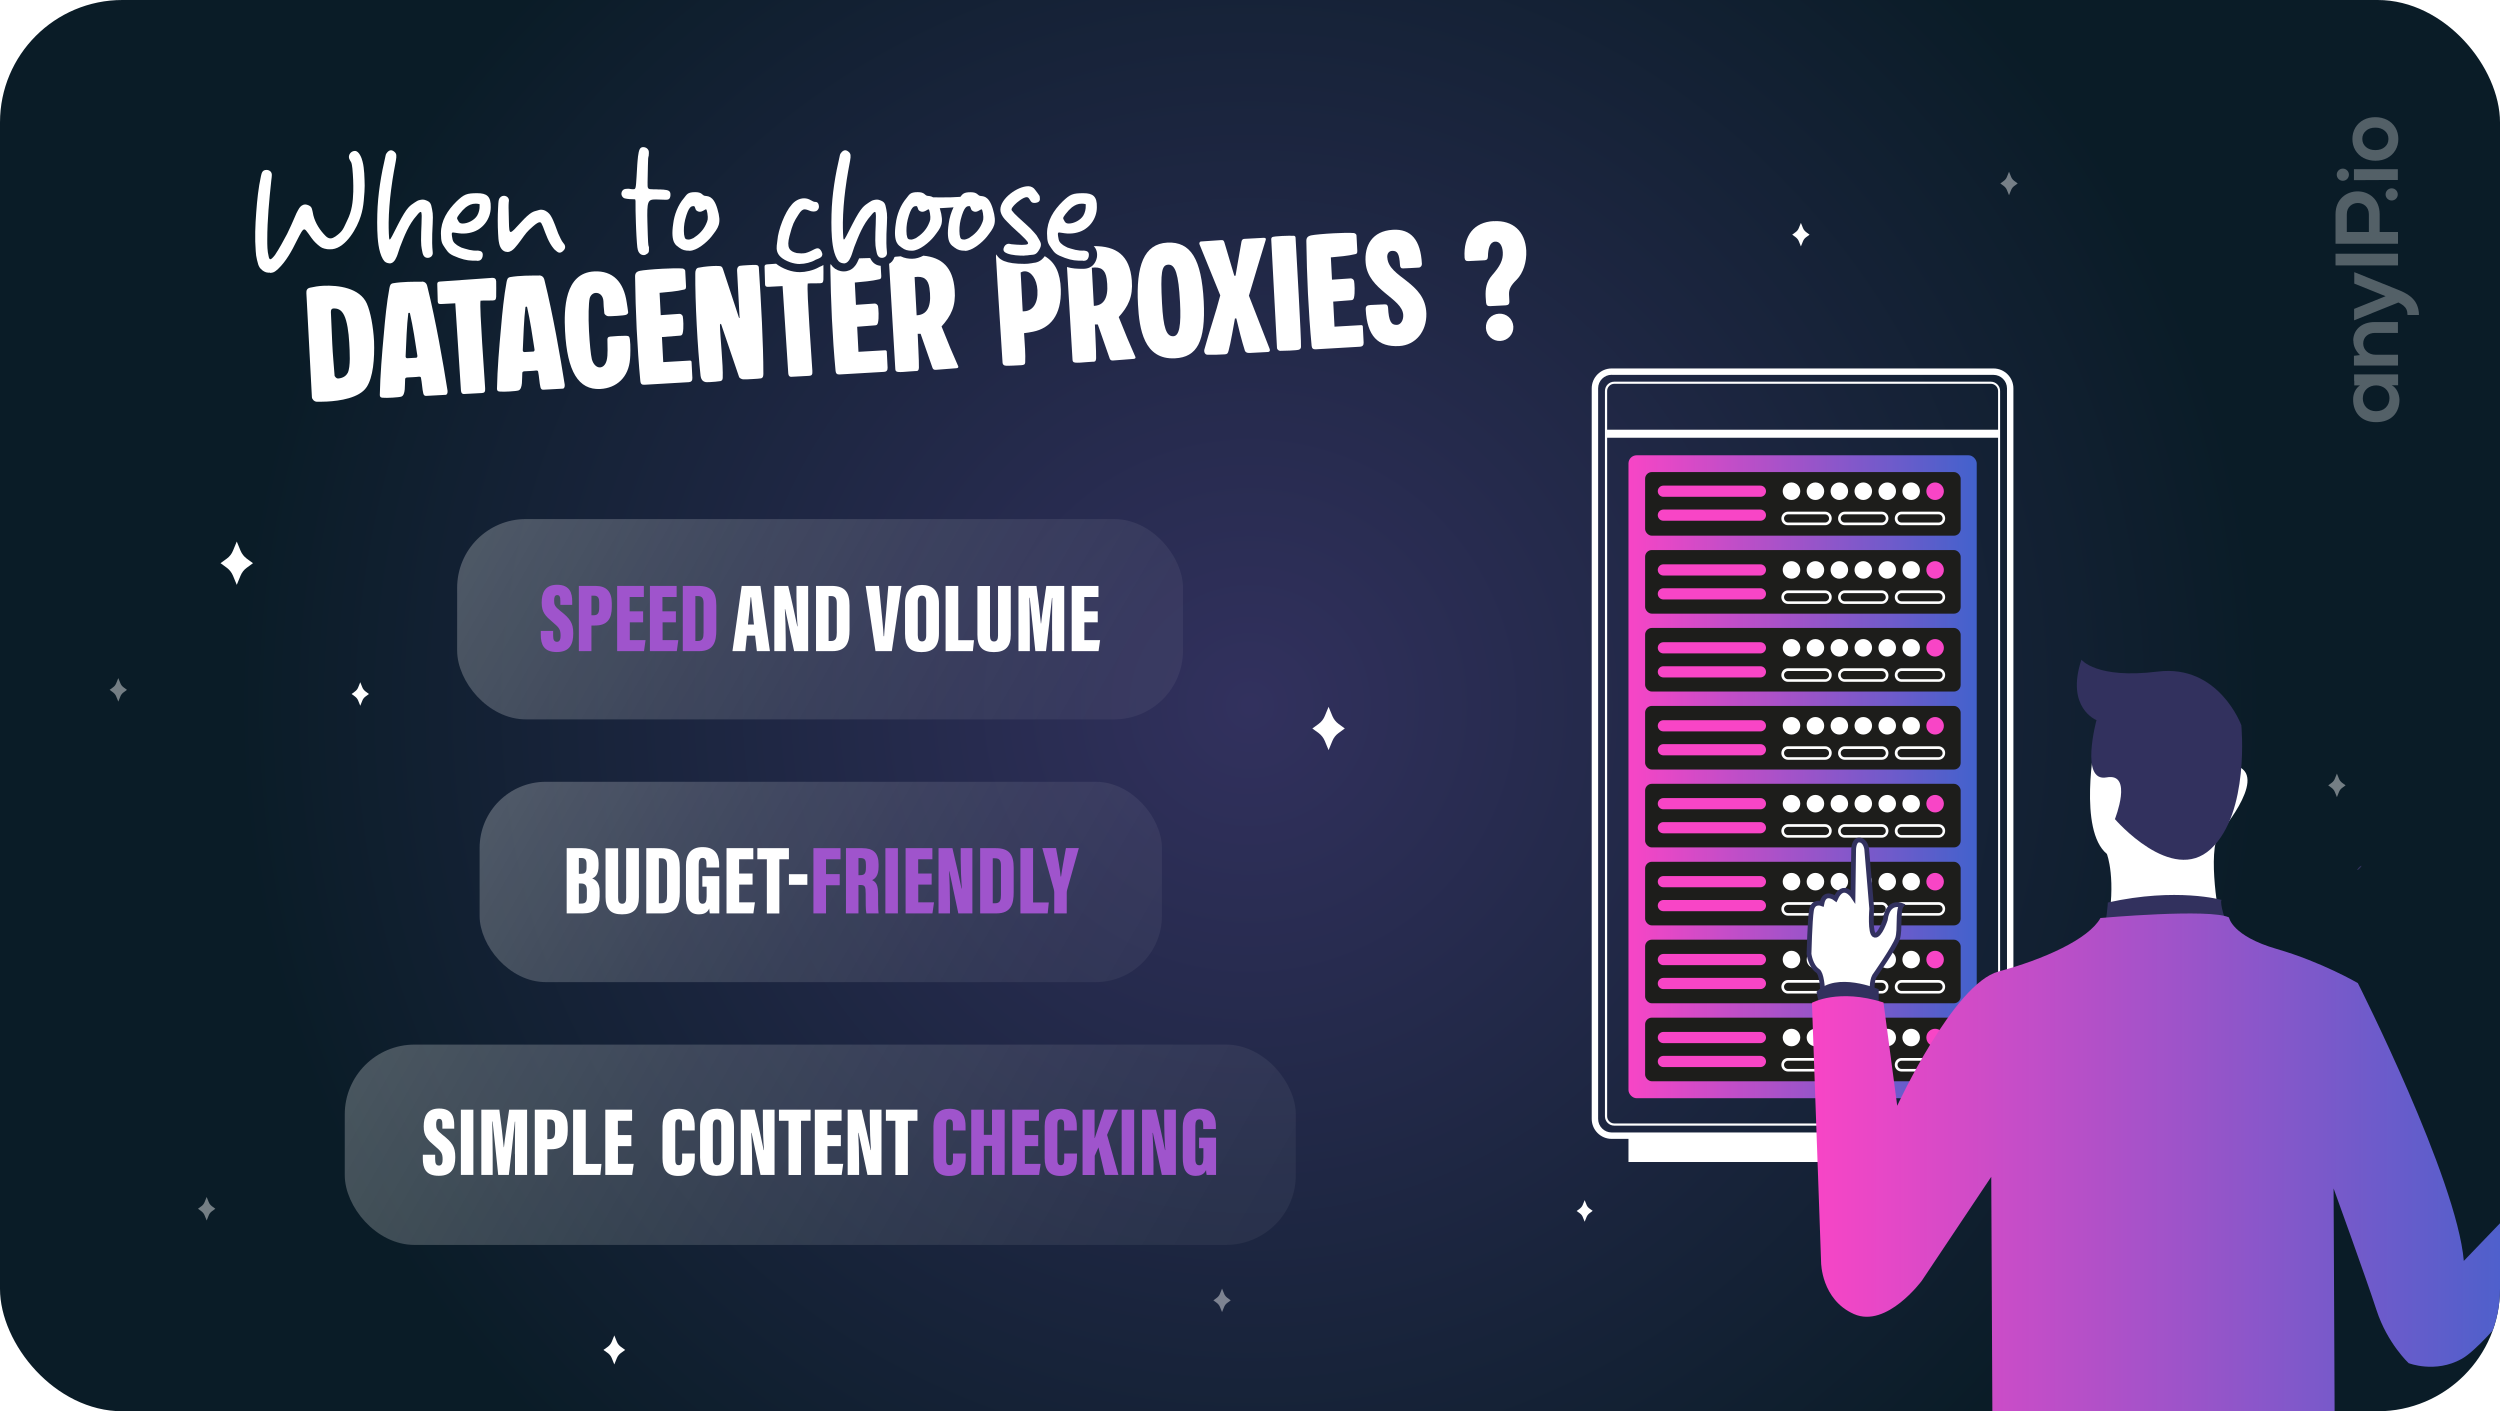 <?xml version="1.0" encoding="UTF-8"?>
<svg id="Calque_1" data-name="Calque 1" xmlns="http://www.w3.org/2000/svg" xmlns:xlink="http://www.w3.org/1999/xlink" viewBox="0 0 308.11 173.93">
  <defs>
    <style>
      .cls-1 {
        fill: none;
      }

      .cls-2 {
        fill: #32315e;
      }

      .cls-3 {
        fill: url(#Dégradé_sans_nom_7);
      }

      .cls-4 {
        fill: url(#Dégradé_sans_nom_268);
      }

      .cls-4, .cls-5, .cls-6 {
        opacity: .25;
      }

      .cls-7 {
        opacity: .43;
      }

      .cls-7, .cls-8, .cls-9, .cls-10, .cls-11, .cls-12 {
        fill: #fff;
      }

      .cls-13 {
        fill: #1d1d1b;
      }

      .cls-14 {
        fill: url(#Dégradé_sans_nom_7-2);
      }

      .cls-5 {
        fill: url(#Dégradé_sans_nom_268-3);
      }

      .cls-6 {
        fill: url(#Dégradé_sans_nom_268-2);
      }

      .cls-15 {
        fill: #9f54cc;
      }

      .cls-9 {
        filter: url(#outer-glow-30);
      }

      .cls-10 {
        filter: url(#outer-glow-29);
      }

      .cls-11 {
        filter: url(#outer-glow-28);
      }

      .cls-16 {
        opacity: .3;
      }

      .cls-17 {
        fill: url(#Dégradé_sans_nom_66);
      }

      .cls-18 {
        fill: #f845c6;
      }

      .cls-12 {
        stroke: #32315e;
        stroke-miterlimit: 10;
        stroke-width: .59px;
      }

      .cls-19 {
        clip-path: url(#clippath);
      }
    </style>
    <radialGradient id="Dégradé_sans_nom_66" data-name="Dégradé sans nom 66" cx="154.06" cy="86.96" fx="154.06" fy="86.96" r="125.09" gradientUnits="userSpaceOnUse">
      <stop offset="0" stop-color="#32315e"/>
      <stop offset="1" stop-color="#0a1c27"/>
    </radialGradient>
    <linearGradient id="Dégradé_sans_nom_268" data-name="Dégradé sans nom 268" x1="896.6" y1="57.06" x2="969.02" y2="98.87" gradientTransform="translate(-831.75 -1.66)" gradientUnits="userSpaceOnUse">
      <stop offset="0" stop-color="#fff" stop-opacity=".2"/>
      <stop offset=".1" stop-color="#fff" stop-opacity=".23"/>
      <stop offset=".26" stop-color="#fff" stop-opacity=".32"/>
      <stop offset=".45" stop-color="#fff" stop-opacity=".46"/>
      <stop offset=".67" stop-color="#fff" stop-opacity=".65"/>
      <stop offset=".91" stop-color="#fff" stop-opacity=".9"/>
      <stop offset="1" stop-color="#fff"/>
    </linearGradient>
    <linearGradient id="Dégradé_sans_nom_268-2" data-name="Dégradé sans nom 268" x1="898.43" y1="90.55" x2="967.02" y2="130.16" gradientTransform="translate(-831.56 -1.66)" xlink:href="#Dégradé_sans_nom_268"/>
    <linearGradient id="Dégradé_sans_nom_268-3" data-name="Dégradé sans nom 268" x1="886.21" y1="115.85" x2="979.36" y2="169.63" gradientTransform="translate(-831.69 -1.66)" xlink:href="#Dégradé_sans_nom_268"/>
    <filter id="outer-glow-28" x="151.69" y="76.9" width="24.48" height="25.92" filterUnits="userSpaceOnUse">
      <feOffset dx="0" dy="0"/>
      <feGaussianBlur result="blur" stdDeviation="3.29"/>
      <feFlood flood-color="#fff" flood-opacity="1"/>
      <feComposite in2="blur" operator="in"/>
      <feComposite in="SourceGraphic"/>
    </filter>
    <filter id="outer-glow-29" x="17.29" y="56.74" width="24.48" height="25.92" filterUnits="userSpaceOnUse">
      <feOffset dx="0" dy="0"/>
      <feGaussianBlur result="blur-2" stdDeviation="3.29"/>
      <feFlood flood-color="#fff" flood-opacity="1"/>
      <feComposite in2="blur-2" operator="in"/>
      <feComposite in="SourceGraphic"/>
    </filter>
    <filter id="outer-glow-30" x="67.58" y="157.91" width="16.32" height="17.28" filterUnits="userSpaceOnUse">
      <feOffset dx="0" dy="0"/>
      <feGaussianBlur result="blur-3" stdDeviation="2.2"/>
      <feFlood flood-color="#fff" flood-opacity="1"/>
      <feComposite in2="blur-3" operator="in"/>
      <feComposite in="SourceGraphic"/>
    </filter>
    <linearGradient id="Dégradé_sans_nom_7" data-name="Dégradé sans nom 7" x1="200.7" y1="95.73" x2="243.61" y2="95.73" gradientUnits="userSpaceOnUse">
      <stop offset="0" stop-color="#f845c6"/>
      <stop offset="1" stop-color="#4262cc"/>
    </linearGradient>
    <clipPath id="clippath">
      <rect class="cls-1" width="308.11" height="173.93" rx="15.09" ry="15.09"/>
    </clipPath>
    <linearGradient id="Dégradé_sans_nom_7-2" data-name="Dégradé sans nom 7" x1="223.31" y1="147.89" x2="314.59" y2="147.89" xlink:href="#Dégradé_sans_nom_7"/>
  </defs>
  <rect class="cls-17" width="308.11" height="173.93" rx="15.09" ry="15.09"/>
  <rect class="cls-4" x="56.33" y="63.96" width="89.46" height="24.69" rx="8.48" ry="8.48" transform="translate(202.13 152.62) rotate(180)"/>
  <rect class="cls-6" x="59.11" y="96.35" width="84.09" height="24.69" rx="8.16" ry="8.16" transform="translate(202.31 217.39) rotate(180)"/>
  <rect class="cls-5" x="42.49" y="128.73" width="117.21" height="24.69" rx="8.6" ry="8.6" transform="translate(202.19 282.16) rotate(180)"/>
  <g>
    <path class="cls-8" d="M45.21,37.41c-.87-1.93-3.51-2.28-5.38-2.19-.59.03-1.15.13-1.64.24-.34.09-.45.3-.43.67l.68,12.81c.01.27.3.56.59.57.44,0,.87,0,1.26-.02,1.56-.08,4.01-.43,4.9-1.79.79-1.2.99-3.46.91-5.65-.1-1.82-.43-3.59-.89-4.64ZM42.84,45.97c-.18.35-.55.61-1.09.67-.13.02-.3.03-.51-.3-.1-1.34-.23-2.66-.29-3.97-.05-1.04-.12-2.86-.17-3.91-.01-.29.1-.43.3-.44.51-.03.99.12,1.34.85.36.73.55,2.07.62,3.34.06,1.09.19,3-.19,3.76Z"/>
    <path class="cls-8" d="M52,34.72c-1.06,0-2.37-.01-3.57.19-.35.07-.37.33-.44.62-.32,1.72-.53,3.81-.68,5.59-.23,2.48-.45,5.07-.5,7.55,0,.38.31.34.43.35.34.05,1.96-.04,2.22-.14.55-.18.42-1.49.47-2.14,0-.15.11-.21.26-.22.46-.03,1.07-.04,1.48-.1.1,0,.19.03.21.13.13.61.16,1.44.29,1.94.05.2.15.32.37.3l2.39-.13c.15,0,.26-.22.23-.49-.52-3.33-1.46-8.71-2.48-12.81-.05-.22-.14-.64-.68-.66ZM51.27,44.09l-1.1.06c-.1,0-.19-.11-.18-.23.08-1.72.14-3.84.33-5.31.01-.07.18-.08.2-.01.39,1.68.66,3.56.92,5.25.02.13-.07.24-.17.25Z"/>
    <path class="cls-8" d="M60.58,34.25l-6.36.45c-.27.01-.33.14-.33.31,0,.12.05,1.94.06,2.18.01.24.19.3.41.28l1.75-.09.7,10.76c.02.32.19.43.36.42l2.23-.12c.32-.02.42-.16.39-.6-.07-1.41-.72-9.84-.57-10.78.36-.04,1.02,0,1.53-.03.32-.02.37-.12.4-.45,0-.55.02-1.59,0-1.91-.02-.32-.18-.45-.58-.43Z"/>
    <path class="cls-8" d="M66.44,33.96c-1.06,0-2.37-.01-3.57.19-.35.07-.37.33-.44.62-.32,1.72-.53,3.81-.68,5.59-.23,2.48-.45,5.07-.5,7.55,0,.38.31.34.43.35.34.05,1.96-.04,2.22-.14.55-.18.42-1.49.47-2.14,0-.15.11-.21.26-.22.46-.03,1.07-.04,1.48-.1.1,0,.19.03.21.13.13.61.16,1.44.29,1.94.05.2.15.32.37.3l2.39-.13c.15,0,.26-.22.23-.49-.52-3.33-1.46-8.71-2.48-12.81-.05-.22-.14-.64-.68-.66ZM65.71,43.33l-1.1.06c-.1,0-.19-.11-.18-.23.08-1.72.14-3.84.33-5.31.01-.07.18-.08.2-.01.39,1.68.66,3.56.92,5.25.02.13-.07.24-.18.25Z"/>
    <path class="cls-8" d="M77.19,41.38c-.55,0-1.46.04-1.97.1-.29.03-.35.14-.36.36-.01.73.1,1.87-.1,2.61-.16.57-.49.81-.81.83-.43.02-.84-.38-1.01-1.02-.13-.52-.27-1.96-.35-3.47-.09-1.7-.05-3.49.09-4.04.1-.36.39-.63.73-.65.53-.03.92.38.96,1.02.01.27.04.99.11,1.48.03.19.31.36.46.37.27.02,1.97-.07,2.21-.17.13-.04.26-.15.27-.3,0-.17-.16-1.01-.18-1.22-.37-2.57-1.74-3.94-4-3.83-3.67.19-3.74,4.63-3.6,7.36.26,4.98,1.66,7.27,4.34,7.13,2.02-.11,3.5-1.44,3.67-3.7.04-.29.08-1.74-.02-2.4-.05-.36-.13-.45-.45-.45Z"/>
    <path class="cls-8" d="M85.02,44.44l-3.28.19-.16-3.09,2.17-.17c.24-.01.32-.07.39-.31.15-.62.06-1.81.01-2.06-.03-.15-.22-.33-.41-.32l-2.31.16-.14-2.75c.88-.08,2.14-.18,3.01-.4.1-.02.27-.05.25-.39l-.1-1.92c0-.14-.19-.28-.34-.29-.48-.04-1.47-.03-2.45.03-1.21.06-2.43.18-2.75.25-.49.09-.65.32-.64.73.06,4.29.25,8.62.65,12.89.03.32.19.45.5.43l5.48-.32c.29-.02.45-.19.43-.53l-.1-1.97c0-.1-.11-.17-.21-.16Z"/>
    <path class="cls-8" d="M93.17,32.65c-.26-.02-1.7.06-2,.11-.25.08-.34.31-.33.58l.31,5.81c0,.05-.06.07-.08,0l-1.97-5.99c-.1-.32-.26-.36-.43-.37-.24-.02-.56-.02-.9,0-.71.04-1.51.15-1.73.21-.24.06-.36.36-.35.72-.03,3.39.28,9.23.65,12.6.04.39.24.67.55.75.1.05.36.03.65.02.42-.02.92-.07,1.24-.12.15-.04.27-.11.29-.37.07-1.62-.32-5.08-.34-6.49,0-.12.03-.17.06-.19.05-.02.07,0,.09.05l2.22,6.53c.13.15.27.21.46.25.19.02.65,0,1.12-.03.47-.03.95-.05,1.12-.09.27-.08.27-.34.28-.56,0-3.66-.28-8.81-.56-13.12-.03-.19-.13-.27-.32-.29Z"/>
    <path class="cls-8" d="M100.95,32.92c-.71.42-1.72.62-2.37.62-.49,0-1-.09-1.51-.27-.62-.22-1.07-.49-1.42-.77l-1.1.08c-.27.01-.33.14-.32.31,0,.12.05,1.94.06,2.18.01.24.19.3.41.28l1.75-.09.7,10.76c.02.32.19.43.36.42l2.22-.12c.32-.02.42-.16.39-.6-.07-1.41-.72-9.84-.57-10.78.36-.04,1.02,0,1.53-.03.32-.02.37-.12.4-.45,0-.5.02-1.39,0-1.8-.16.1-.32.17-.45.22l-.09.04Z"/>
    <path class="cls-8" d="M107.25,31.8c-.41,0-.89.02-1.37.04-.06.15-.12.29-.21.46-.07.14-.19.38-.42.61-.29.33-.75.54-1.26.54s-.98-.2-1.33-.54l-.29-.37c-.03.09-.04.18-.04.29.06,4.29.25,8.62.65,12.89.03.32.19.45.5.43l5.48-.32c.29-.01.45-.19.43-.53l-.1-1.97c0-.1-.11-.17-.21-.16l-3.28.19-.16-3.09,2.17-.17c.24-.01.32-.07.39-.31.15-.62.06-1.81.01-2.06-.03-.15-.22-.33-.41-.32l-2.31.16-.14-2.75c.88-.08,2.14-.18,3.01-.4.1-.02.27-.05.25-.39l-.07-1.27c-.47-.04-.98-.26-1.3-.96Z"/>
    <path class="cls-8" d="M110.97,31.59c-.22.02-.43.04-.6.05-.05,0-.09.03-.13.04-.06.19-.16.37-.29.53-.11.12-.23.22-.37.3,0,.02-.01.04,0,.07l.76,12.87c.01.22.05.35.33.39.19.03.41.01.65,0,.49-.03,1.05-.09,1.51-.11.19-.01.39.06.42-.43.03-.65-.15-3.87-.15-4.16h.36s1.47,4.21,1.47,4.21c.06.17.2.24.39.23l2.56-.2c.24-.01.25-.17.21-.25-.6-1.33-1.32-3.05-2.05-4.9,1.16-1.29,1.78-2.49,1.62-4.5-.22-2.83-1.6-4-3.86-4.22-.44.23-.91.38-1.38.38-.42,0-.91-.05-1.43-.31ZM114.55,35.51c.24,1.71.04,3.28-1.58,3.35l-.25-4.71c1.12-.16,1.67.25,1.83,1.35Z"/>
    <path class="cls-8" d="M127.24,32.43l-.17.02c-.25.04-.46.07-.8.07-1.12,0-1.94-.11-2.53-.35-.17-.07-.68-.29-.94-.82-.04.08-.05.18-.05.3.21,3.94.66,10.51.81,13.05.01.22.17.37.41.37.6.02,1.14-.03,1.87-.06.37-.02.49-.09.51-.35.05-.97-.05-2.21-.14-3.6.24-.01.84-.13,1.11-.18,2.09-.43,3.51-1.99,3.42-5.21-.06-2.03-.7-3.36-1.98-4.1-.49.69-1.04.81-1.53.85ZM126.04,38.37l-.25-4.79c.15-.08.32-.14.47-.14.8-.04,1.53.94,1.6,2.33.09,1.65-.61,2.64-1.82,2.6Z"/>
    <path class="cls-8" d="M137.87,39.08c1.16-1.29,1.78-2.49,1.62-4.5-.25-3.16-1.94-4.26-4.7-4.25.39.38.48.93.39,1.42-.12.55-.5,1.38-1.7,1.38-.78,0-1.3-.03-1.98-.22l.68,11.39c.01.22.05.35.33.39.19.02.41.01.65,0,.49-.03,1.05-.09,1.51-.11.19-.01.39.06.42-.43.03-.65-.15-3.88-.15-4.16h.36s1.47,4.21,1.47,4.21c.06.17.2.24.39.23l2.56-.2c.24-.01.25-.17.21-.25-.6-1.33-1.32-3.05-2.05-4.9ZM134.81,37.71l-.25-4.71c1.12-.16,1.67.25,1.83,1.35.24,1.71.04,3.28-1.58,3.35Z"/>
    <path class="cls-8" d="M143.87,29.9c-2.9.15-3.87,2.88-3.62,7.62.16,3.02.72,6.84,4.57,6.64,2.68-.14,3.79-2.01,3.53-7.05-.27-5.15-1.58-7.36-4.49-7.21ZM144.62,41.44c-.88.05-1.25-1.04-1.41-4.08-.2-3.84-.04-4.7.77-4.74.87-.05,1.27,1.16,1.45,4.62.15,2.9-.09,4.16-.82,4.2Z"/>
    <path class="cls-8" d="M153.93,36.42c.65-2.13,1.37-4.65,2.07-6.87.06-.17-.06-.25-.27-.24l-2.39.13c-.2.01-.3.15-.34.36l-.73,4.18h-.15s-1.22-4.1-1.22-4.1c-.08-.23-.13-.3-.39-.29-.61.03-2.19.15-2.49.17-.2.01-.24.25-.19.35l2.56,6.29c-.55,2.16-1.32,4.31-1.96,6.68-.07.26.05.64.39.64.72.01,1.43,0,2.14-.05.29-.02.37-.12.45-.43.27-.95.65-3.25.79-3.99h.17c.27,1.19.7,2.87,1.06,3.99.08.15.22.28.59.26l2.26-.12c.19-.01.28-.17.2-.37l-2.56-6.57Z"/>
    <path class="cls-8" d="M159.43,29.06c-.27-.02-.85,0-1.4.02-.59.03-1.15.08-1.25.15-.08.07-.11.14-.11.24l.71,13.4c.01.22.24.38.41.37.34,0,1.96-.04,2.28-.14.18-.06.26-.18.27-.34.05-.91-.58-11.72-.67-13.45,0-.15-.08-.25-.24-.26Z"/>
    <path class="cls-8" d="M167.75,40.07l-3.28.19-.16-3.09,2.17-.17c.24-.01.32-.07.39-.31.15-.62.06-1.81.01-2.06-.03-.15-.22-.33-.41-.32l-2.31.16-.14-2.75c.88-.08,2.14-.18,3.01-.4.1-.02.27-.05.25-.39l-.1-1.92c0-.14-.19-.28-.34-.29-.48-.04-1.46-.03-2.45.03-1.21.06-2.43.18-2.75.25-.49.09-.65.32-.64.73.06,4.29.25,8.62.65,12.89.03.32.19.45.5.43l5.48-.32c.29-.02.45-.19.43-.53l-.1-1.97c0-.1-.11-.17-.21-.16Z"/>
    <path class="cls-8" d="M170.97,31.73c-.03-.48.21-.79.59-.81.68-.04.9.38.98,1.74.01.29.14.44.38.42.54-.03,1.44-.06,1.94-.1.22-.01.4-.24.38-.46-.15-2.94-1.34-4.34-3.59-4.2-2.53.15-3.53,1.94-3.34,4.09.28,3.36,4.52,4.34,4.63,6.4.04.7-.34,1.21-.77,1.23-.73.04-1.01-.47-1.1-2.11-.02-.29-.13-.43-.4-.42-.46.02-1.46.06-1.77.08-.44.02-.61.15-.58.58.17,3.24,1.5,4.62,4.12,4.48,2.02-.11,3.4-1.8,3.35-3.99-.09-3.93-4.68-4.42-4.81-6.92Z"/>
    <path class="cls-8" d="M184.74,38.66c-.95.05-1.66.82-1.61,1.77.05.93.84,1.64,1.79,1.59.93-.05,1.64-.84,1.59-1.77-.05-.95-.84-1.64-1.77-1.59Z"/>
    <path class="cls-8" d="M184.09,27.25c-2.43.13-3.74,1.77-3.59,4.5.02.3.16.45.47.43l1.99-.1c.27-.01.42-.16.42-.48.02-.97.23-1.78.89-1.82.53-.03.89.45.94,1.31.05.95-.32,1.7-1.33,2.85-.69.8-.83,1.64-.78,2.66.01.19.04.44.05.7.03.31.19.45.5.43l1.94-.1c.31-.02.45-.18.43-.48l-.04-.82c-.03-.65.18-1.12.93-1.85.81-.81,1.26-2.18,1.19-3.6-.13-2.36-1.63-3.75-3.99-3.62Z"/>
  </g>
  <g>
    <path class="cls-15" d="M68.17,77.77v.56c0,.53.13.77.48.77s.44-.36.44-.74c0-.76-.14-.98-.96-1.67-.91-.77-1.37-1.22-1.37-2.41s.38-2.21,1.9-2.21c1.62,0,1.86,1.1,1.86,2.02v.46h-1.46v-.48c0-.49-.08-.73-.39-.73-.29,0-.38.25-.38.7,0,.48.09.72.75,1.24,1.18.93,1.61,1.45,1.61,2.78s-.43,2.3-2.03,2.3-1.97-.92-1.97-2.12v-.48h1.51Z"/>
    <path class="cls-15" d="M71.34,72.21h2.06c1.34,0,2,.71,2,2.13v.49c0,1.41-.53,2.26-2.06,2.26h-.45v3.16h-1.55v-8.04ZM72.89,75.83h.25c.59,0,.71-.33.71-1v-.56c0-.52-.12-.86-.64-.86h-.32v2.41Z"/>
    <path class="cls-15" d="M79.28,76.7h-1.66v2.19h1.94l-.19,1.36h-3.31v-8.04h3.29v1.37h-1.75v1.76h1.66v1.36Z"/>
    <path class="cls-15" d="M83.32,76.7h-1.66v2.19h1.94l-.19,1.36h-3.31v-8.04h3.29v1.37h-1.75v1.76h1.66v1.36Z"/>
    <path class="cls-15" d="M84.15,72.21h1.9c1.66,0,2.23.76,2.23,2.42v3.02c0,1.39-.29,2.6-2.12,2.6h-2.01v-8.04ZM85.7,79h.3c.61,0,.71-.4.71-1.02v-3.6c0-.59-.13-.92-.72-.92h-.29v5.54Z"/>
    <path class="cls-8" d="M92.05,78.34l-.2,1.91h-1.58l1.14-8.04h2.31l1.17,8.04h-1.61l-.22-1.91h-1ZM92.92,76.97c-.11-1.03-.27-2.59-.35-3.36h-.06c-.03.56-.22,2.37-.33,3.36h.74Z"/>
    <path class="cls-8" d="M95.43,80.25v-8.04h1.71c.26.98,1.06,4.62,1.12,4.98h.04c-.09-1.07-.14-2.53-.14-3.66v-1.32h1.44v8.04h-1.73c-.17-.77-1.05-4.93-1.1-5.18h-.04c.06.95.11,2.55.11,3.81v1.37h-1.41Z"/>
    <path class="cls-8" d="M100.57,72.21h1.9c1.66,0,2.23.76,2.23,2.42v3.02c0,1.39-.29,2.6-2.12,2.6h-2.01v-8.04ZM102.12,79h.3c.61,0,.71-.4.71-1.02v-3.6c0-.59-.13-.92-.72-.92h-.29v5.54Z"/>
    <path class="cls-8" d="M107.9,80.25l-1.21-8.04h1.64l.29,2.98c.1,1.03.23,2.2.28,3.22h.06c.05-1.02.18-2.12.27-3.21l.25-2.99h1.62l-1.19,8.04h-2.02Z"/>
    <path class="cls-8" d="M115.72,74.36v3.73c0,1.6-.75,2.28-2.16,2.28s-2.02-.7-2.02-2.26v-3.79c0-1.55.85-2.23,2.09-2.23s2.09.67,2.09,2.27ZM113.11,74.18v4.11c0,.5.17.76.52.76s.52-.24.52-.76v-4.12c0-.5-.14-.76-.53-.76-.33,0-.51.24-.51.77Z"/>
    <path class="cls-8" d="M116.55,72.21h1.55v6.69h1.94l-.14,1.35h-3.36v-8.04Z"/>
    <path class="cls-8" d="M122.01,72.21v6.13c0,.47.14.72.5.72.37,0,.49-.29.49-.72v-6.13h1.57v6.03c0,1.43-.65,2.13-2.08,2.13s-2.03-.68-2.03-2.14v-6.01h1.56Z"/>
    <path class="cls-8" d="M129.66,77.69c0-1.25.01-3.01.03-4h-.04c-.17,1.61-.52,4.87-.74,6.56h-1.31c-.18-1.76-.53-5.08-.69-6.58h-.05c.02.94.06,2.69.06,4.07v2.51h-1.4v-8.04h2.22c.21,1.53.44,3.54.54,4.63h.03c.12-1.16.39-2.85.64-4.63h2.21v8.04h-1.49v-2.56Z"/>
    <path class="cls-8" d="M135.3,76.7h-1.66v2.19h1.94l-.19,1.36h-3.31v-8.04h3.3v1.37h-1.75v1.76h1.66v1.36Z"/>
  </g>
  <g>
    <path class="cls-8" d="M69.84,104.53h1.9c1.37,0,2.03.59,2.03,1.83v.32c0,1.09-.41,1.43-.79,1.58.37.15.92.45.92,1.57v.64c0,1.41-.59,2.1-2.06,2.1h-2v-8.04ZM71.59,107.69c.52,0,.7-.17.7-.78v-.42c0-.52-.17-.75-.66-.75h-.29v1.95h.24ZM71.34,111.36h.31c.55,0,.68-.26.68-.85v-.74c0-.62-.15-.89-.78-.89h-.21v2.48Z"/>
    <path class="cls-8" d="M76.18,104.53v6.13c0,.47.14.72.5.72.37,0,.49-.29.49-.72v-6.13h1.57v6.03c0,1.43-.65,2.13-2.08,2.13s-2.03-.68-2.03-2.14v-6.01h1.56Z"/>
    <path class="cls-8" d="M79.65,104.53h1.9c1.66,0,2.23.76,2.23,2.42v3.02c0,1.39-.29,2.6-2.12,2.6h-2.01v-8.04ZM81.2,111.32h.3c.61,0,.71-.4.71-1.02v-3.6c0-.59-.13-.92-.72-.92h-.29v5.54Z"/>
    <path class="cls-8" d="M88.64,112.57h-1.16c-.04-.14-.06-.43-.07-.6-.25.57-.77.72-1.27.72-1.25,0-1.6-.93-1.6-2.25v-3.79c0-1.23.51-2.25,2.05-2.25,1.85,0,2.04,1.35,2.04,2.16v.36h-1.56v-.44c0-.39-.05-.75-.48-.75-.35,0-.48.26-.48.78v4.12c0,.55.18.75.48.75.38,0,.5-.29.5-.95v-1.15h-.53v-1.3h2.09v4.6Z"/>
    <path class="cls-8" d="M92.76,109.02h-1.66v2.19h1.94l-.19,1.36h-3.31v-8.04h3.3v1.37h-1.75v1.76h1.66v1.36Z"/>
    <path class="cls-8" d="M94.51,105.9h-1.17v-1.37h3.89v1.37h-1.18v6.68h-1.54v-6.68Z"/>
    <path class="cls-8" d="M99.5,107.74v1.31h-2.27v-1.31h2.27Z"/>
    <path class="cls-15" d="M100.25,104.53h3.34v1.37h-1.79v1.83h1.69v1.37h-1.69v3.47h-1.55v-8.04Z"/>
    <path class="cls-15" d="M105.8,109.07v3.5h-1.54v-8.04h2.01c1.35,0,2.01.59,2.01,2v.29c0,1.15-.46,1.49-.8,1.65.5.24.74.61.74,1.73,0,.78-.01,1.95.06,2.37h-1.5c-.1-.36-.09-1.41-.09-2.44,0-.91-.1-1.06-.69-1.06h-.18ZM105.8,107.86h.19c.52,0,.73-.16.73-.91v-.39c0-.54-.11-.81-.68-.81h-.24v2.11Z"/>
    <path class="cls-15" d="M110.66,104.53v8.04h-1.54v-8.04h1.54Z"/>
    <path class="cls-15" d="M114.83,109.02h-1.66v2.19h1.94l-.19,1.36h-3.31v-8.04h3.3v1.37h-1.75v1.76h1.66v1.36Z"/>
    <path class="cls-15" d="M115.67,112.57v-8.04h1.71c.25.98,1.06,4.62,1.12,4.98h.04c-.08-1.07-.14-2.53-.14-3.66v-1.32h1.44v8.04h-1.73c-.17-.77-1.05-4.93-1.1-5.18h-.04c.06.95.11,2.55.11,3.81v1.37h-1.41Z"/>
    <path class="cls-15" d="M120.8,104.53h1.9c1.66,0,2.23.76,2.23,2.42v3.02c0,1.39-.29,2.6-2.12,2.6h-2.01v-8.04ZM122.35,111.32h.3c.61,0,.71-.4.71-1.02v-3.6c0-.59-.13-.92-.72-.92h-.29v5.54Z"/>
    <path class="cls-15" d="M125.77,104.53h1.55v6.69h1.94l-.14,1.35h-3.36v-8.04Z"/>
    <path class="cls-15" d="M129.93,112.57v-2.58c0-.13-.02-.27-.06-.42l-1.41-5.05h1.69c.22,1.16.47,2.49.57,3.51h.05c.13-.96.39-2.32.6-3.51h1.59l-1.45,5.18c-.02.1-.04.18-.04.35v2.52h-1.54Z"/>
  </g>
  <g>
    <path class="cls-8" d="M53.63,142.32v.56c0,.53.13.77.48.77s.44-.36.44-.74c0-.76-.14-.98-.96-1.67-.91-.77-1.37-1.22-1.37-2.41s.38-2.21,1.9-2.21c1.62,0,1.86,1.1,1.86,2.02v.46h-1.46v-.48c0-.49-.08-.73-.39-.73-.29,0-.38.25-.38.7,0,.48.09.72.75,1.24,1.18.93,1.61,1.45,1.61,2.78s-.43,2.3-2.03,2.3-1.97-.92-1.97-2.12v-.48h1.52Z"/>
    <path class="cls-8" d="M58.34,136.76v8.04h-1.54v-8.04h1.54Z"/>
    <path class="cls-8" d="M63.46,142.24c0-1.25.01-3.01.03-4h-.04c-.17,1.61-.52,4.87-.74,6.56h-1.31c-.18-1.76-.52-5.08-.69-6.58h-.05c.02.94.06,2.69.06,4.07v2.51h-1.4v-8.04h2.22c.21,1.53.44,3.54.54,4.63h.03c.12-1.16.39-2.85.64-4.63h2.21v8.04h-1.49v-2.56Z"/>
    <path class="cls-8" d="M65.91,136.76h2.06c1.34,0,2,.71,2,2.13v.49c0,1.41-.53,2.26-2.06,2.26h-.45v3.16h-1.55v-8.04ZM67.45,140.39h.25c.59,0,.71-.33.71-1v-.56c0-.52-.12-.86-.64-.86h-.32v2.41Z"/>
    <path class="cls-8" d="M70.64,136.76h1.55v6.69h1.94l-.14,1.35h-3.36v-8.04Z"/>
    <path class="cls-8" d="M77.82,141.25h-1.66v2.19h1.94l-.19,1.36h-3.31v-8.04h3.3v1.37h-1.75v1.76h1.66v1.36Z"/>
    <path class="cls-8" d="M85.63,142.18v.44c0,1.02-.19,2.31-2.03,2.31-1.36,0-1.95-.73-1.95-2.2v-3.94c0-1.4.7-2.14,1.99-2.14,1.7,0,1.98,1.12,1.98,2.17v.5h-1.56v-.69c0-.44-.09-.67-.42-.67s-.42.21-.42.67v4.25c0,.43.07.72.42.72s.43-.25.43-.76v-.67h1.57Z"/>
    <path class="cls-8" d="M90.46,138.91v3.73c0,1.6-.75,2.28-2.16,2.28-1.33,0-2.02-.7-2.02-2.26v-3.79c0-1.55.85-2.23,2.09-2.23s2.09.67,2.09,2.27ZM87.85,138.74v4.11c0,.5.17.76.52.76s.52-.24.52-.76v-4.12c0-.5-.14-.76-.53-.76-.33,0-.51.24-.51.77Z"/>
    <path class="cls-8" d="M91.29,144.8v-8.04h1.71c.26.98,1.06,4.62,1.12,4.98h.04c-.09-1.07-.14-2.53-.14-3.66v-1.32h1.44v8.04h-1.73c-.17-.77-1.05-4.93-1.1-5.18h-.04c.06.95.11,2.55.11,3.81v1.37h-1.41Z"/>
    <path class="cls-8" d="M97.17,138.13h-1.17v-1.37h3.9v1.37h-1.18v6.68h-1.54v-6.68Z"/>
    <path class="cls-8" d="M103.64,141.25h-1.66v2.19h1.94l-.19,1.36h-3.31v-8.04h3.3v1.37h-1.75v1.76h1.66v1.36Z"/>
    <path class="cls-8" d="M104.47,144.8v-8.04h1.71c.25.98,1.06,4.62,1.12,4.98h.04c-.08-1.07-.14-2.53-.14-3.66v-1.32h1.44v8.04h-1.73c-.17-.77-1.05-4.93-1.1-5.18h-.04c.06.95.11,2.55.11,3.81v1.37h-1.41Z"/>
    <path class="cls-8" d="M110.35,138.13h-1.17v-1.37h3.89v1.37h-1.18v6.68h-1.54v-6.68Z"/>
    <path class="cls-15" d="M119.02,142.18v.44c0,1.02-.19,2.31-2.03,2.31-1.36,0-1.95-.73-1.95-2.2v-3.94c0-1.4.7-2.14,1.99-2.14,1.7,0,1.97,1.12,1.97,2.17v.5h-1.56v-.69c0-.44-.09-.67-.42-.67s-.42.21-.42.67v4.25c0,.43.07.72.42.72s.43-.25.43-.76v-.67h1.57Z"/>
    <path class="cls-15" d="M119.7,136.76h1.55v3.1h1.01v-3.1h1.56v8.04h-1.56v-3.58h-1.01v3.58h-1.55v-8.04Z"/>
    <path class="cls-15" d="M127.97,141.25h-1.66v2.19h1.94l-.19,1.36h-3.31v-8.04h3.29v1.37h-1.75v1.76h1.66v1.36Z"/>
    <path class="cls-15" d="M132.73,142.18v.44c0,1.02-.19,2.31-2.03,2.31-1.36,0-1.95-.73-1.95-2.2v-3.94c0-1.4.7-2.14,1.99-2.14,1.7,0,1.97,1.12,1.97,2.17v.5h-1.56v-.69c0-.44-.09-.67-.42-.67s-.42.21-.42.67v4.25c0,.43.07.72.42.72s.43-.25.43-.76v-.67h1.57Z"/>
    <path class="cls-15" d="M133.4,136.76h1.5v3.5h.03c.25-.76.78-2.4,1.15-3.5h1.71l-1.35,3.11,1.4,4.93h-1.67l-.79-3.39-.46,1.03v2.37h-1.5v-8.04Z"/>
    <path class="cls-15" d="M139.78,136.76v8.04h-1.54v-8.04h1.54Z"/>
    <path class="cls-15" d="M140.75,144.8v-8.04h1.71c.26.98,1.06,4.62,1.12,4.98h.04c-.09-1.07-.14-2.53-.14-3.66v-1.32h1.44v8.04h-1.73c-.17-.77-1.05-4.93-1.1-5.18h-.04c.06.95.11,2.55.11,3.81v1.37h-1.41Z"/>
    <path class="cls-15" d="M149.87,144.8h-1.16c-.04-.14-.06-.43-.07-.6-.25.57-.77.72-1.27.72-1.25,0-1.6-.93-1.6-2.25v-3.79c0-1.23.51-2.25,2.04-2.25,1.85,0,2.04,1.35,2.04,2.16v.36h-1.56v-.44c0-.39-.05-.75-.48-.75-.35,0-.49.26-.49.78v4.12c0,.55.18.75.49.75.38,0,.5-.29.5-.95v-1.15h-.53v-1.3h2.09v4.6Z"/>
  </g>
  <path class="cls-11" d="M163.74,92.45l-.47-1.14c-.16-.38-.42-.71-.75-.96l-.78-.57.78-.57c.33-.24.59-.57.75-.96l.47-1.14.47,1.14c.16.38.42.71.75.96l.78.57-.78.57c-.33.24-.59.57-.75.96l-.47,1.14Z"/>
  <path class="cls-10" d="M29.18,72.08l-.47-1.14c-.16-.38-.42-.71-.75-.96l-.78-.57.78-.57c.33-.24.59-.57.75-.96l.47-1.14.47,1.14c.16.38.42.71.75.96l.78.57-.78.57c-.33.24-.59.57-.75.96l-.47,1.14Z"/>
  <path class="cls-9" d="M75.71,168.16l-.31-.77c-.1-.26-.28-.48-.5-.64l-.53-.38.53-.38c.22-.16.4-.39.5-.64l.31-.77.31.77c.1.26.28.48.5.64l.53.38-.53.38c-.22.16-.4.39-.5.64l-.31.77Z"/>
  <path class="cls-7" d="M247.6,21.16l.25.62c.08.21.22.38.4.52l.42.31-.42.31c-.18.13-.32.31-.4.52l-.25.62-.25-.62c-.08-.21-.22-.38-.4-.52l-.42-.31.42-.31c.18-.13.32-.31.4-.52l.25-.62Z"/>
  <path class="cls-7" d="M288.01,95.34l.25.62c.08.21.22.38.4.52l.42.31-.42.31c-.18.13-.32.31-.4.52l-.25.62-.25-.62c-.08-.21-.22-.38-.4-.52l-.42-.31.42-.31c.18-.13.32-.31.4-.52l.25-.62Z"/>
  <path class="cls-8" d="M221.95,27.47l.25.62c.08.21.22.38.4.52l.42.31-.42.31c-.18.13-.32.31-.4.52l-.25.62-.25-.62c-.08-.21-.22-.38-.4-.52l-.42-.31.42-.31c.18-.13.32-.31.4-.52l.25-.62Z"/>
  <path class="cls-8" d="M44.4,84.08l.25.62c.08.21.22.38.4.52l.42.31-.42.31c-.18.13-.32.31-.4.52l-.25.62-.25-.62c-.08-.21-.22-.38-.4-.52l-.42-.31.42-.31c.18-.13.32-.31.4-.52l.25-.62Z"/>
  <path class="cls-7" d="M150.61,158.81l.25.62c.08.21.22.38.4.52l.42.31-.42.31c-.18.13-.32.31-.4.52l-.25.62-.25-.62c-.08-.21-.22-.38-.4-.52l-.42-.31.42-.31c.18-.13.32-.31.4-.52l.25-.62Z"/>
  <path class="cls-7" d="M25.47,147.52l.25.62c.08.21.22.38.4.52l.42.31-.42.31c-.18.13-.32.31-.4.52l-.25.62-.25-.62c-.08-.21-.22-.38-.4-.52l-.42-.31.42-.31c.18-.13.32-.31.4-.52l.25-.62Z"/>
  <path class="cls-7" d="M14.58,83.57l.25.62c.08.21.22.38.4.52l.42.31-.42.31c-.18.13-.32.31-.4.52l-.25.62-.25-.62c-.08-.21-.22-.38-.4-.52l-.42-.31.42-.31c.18-.13.32-.31.4-.52l.25-.62Z"/>
  <g>
    <path class="cls-8" d="M33.29,33.6c-.17.02-.34,0-.5-.04-.15-.04-.28-.13-.41-.21-.34-.3-.5-.38-.71-1.34-.09-.34-.13-.7-.15-1.04-.13-1.6-.06-3.22.06-4.81.11-1.49.26-2.98.58-4.45.09-.4.17-.77.69-.77.34,0,.69.23.65.68,0,.06-.04.51-.06.58-.26,2.45-.5,4.88-.5,7.35,0,.66,0,1.38.17,2.04.04.23.11.36.21.36s.28-.15.56-.51c.56-.83,1.03-1.73,1.51-2.62.84-1.75.86-1.94,1.14-2.53.11-.21.22-.43.34-.62.17-.26.43-.47.75-.47.09,0,.15.02.24.04.6.19.56.45.67.85.02.15.07.3.09.45.24.96.82,1.85,1.51,2.54.17.17.37.3.6.3.22,0,.41-.11.6-.23.99-.7.97-.98,1.46-1.98.58-1.15.71-2.28.75-3.56.02-.94-.02-1.9-.11-2.85-.02-.15-.04-.28-.06-.43-.06-.4-.17-.4-.28-.66-.06-.11-.09-.21-.09-.32,0-.41.34-.75.75-.75.5,0,.84.89.93,1.3.13.47.17.96.21,1.45.06,1.36.11,1.6-.06,3.41-.06.64-.17,1.26-.37,1.88-.43,1.41-1.79,3.86-3.49,4.07-.22.02-.43.02-.65,0-.58-.11-.69-.15-1.16-.55-.45-.41-.54-.49-1.14-1.36-.24-.34-.39-.53-.52-.53-.21,0-.43.43-.95,1.45-.58,1.19-1.29,2.49-2.26,3.41-.47.43-.58.47-1.03.51Z"/>
    <path class="cls-8" d="M48,32.45c-.21,0-.45-.08-.62-.25l-.19-.26c-.56-.96-.65-2.49-.69-3.54-.02-.66-.02-1.34,0-2,.06-2.45.47-4.88,1.03-7.26.04-.26.37-.62.65-.62.11,0,.26.04.43.19.54.45.07.94-.41,4.69-.17,1.34-.28,2.68-.3,4.03,0,.45,0,.89.02,1.32.02.51.04.77.11.77.11,0,.37-.58,1.05-1.9,1.12-2.19,1.46-2.26,2.02-2.66.21-.15.43-.28.67-.32.11-.02.22-.04.32-.04.13,0,.24.02.34.06.6.21.69.4.82,1.13.15.75.11.96.02,3.05-.02.75-.02,1.49.06,2.24.06.45-.28.7-.62.7-.52,0-.62-.49-.69-.89-.06-.38-.17-.53-.11-2.3.02-.64.06-1.28.06-1.9,0-.13,0-.23-.02-.34,0-.15-.04-.23-.11-.23-.09,0-.24.13-.47.43-.99,1.09-1.55,2.56-2.07,3.9-.32.94-.32,1.04-.52,1.41-.06.13-.13.26-.24.36-.15.17-.34.25-.56.25Z"/>
    <path class="cls-8" d="M58.78,32.13c-.88,0-1.31-.02-2.22-.34-1.18-.43-1.29-.62-1.7-1.21s-.5-.75-.52-1.81c0-1.58.82-2.85,1.92-3.94.93-.89,1.25-1.02,2.56-1.02,1.16,0,1.7.38,1.66,1.73,0,1.43-.97,2.75-2.39,3.11-.39.11-.82.15-1.25.13-.54-.04-.84-.13-1.01-.13s-.17.11-.13.45c.09.64.17.77.62,1.11.17.11.37.21.54.3.19.06.58.19.97.28.88.19.99.04,1.18.11.19.04.58.08.47.7-.11.47-.37.55-.71.55ZM57.02,27.55c.65,0,1.46-.43,1.79-.98.21-.36.32-.81.3-1.24,0-.04.02-.17-.02-.17-.15-.04-.3-.06-.45-.06-.52,0-.84.17-1.23.45-.37.32-.41.38-.8.85-.37.49-.3.51-.17.75.09.17.17.4.58.4Z"/>
    <path class="cls-8" d="M62.53,31.05c-.6,0-.9-.53-1.01-1.04-.09-.38-.11-.79-.13-1.19-.06-1.09-.06-2.17,0-3.26,0-.15.04-.81.09-.94.11-.34.37-.49.62-.49.37,0,.73.3.6.79-.02.08-.02.58-.02.68.02.58.02,1.17.04,1.75.02.83.04,1.24.22,1.24.19,0,.54-.4,1.21-1.13,1.31-1.45,1.64-1.38,2.05-1.51s.47-.13.8-.06c.13.04.24.09.32.15.26.15.47.38.62.66.19.32.32.68.47,1.04.37,1.02.41,1.13.69,1.68.09.21.21.38.34.55.28.28.26.64.06.85-.19.23-.37.32-.52.32-.26,0-.43-.23-.56-.32-.07-.04-.11-.11-.17-.17-.65-.77-.97-1.77-1.33-2.71-.04-.11-.09-.21-.15-.32-.06-.15-.13-.23-.26-.23-.15,0-.41.15-.82.51-.78.68-.86.83-1.51,1.73-.24.32-.47.64-.75.94-.24.26-.54.49-.9.49Z"/>
    <path class="cls-8" d="M79.54,31.41c-.17.06-.41.04-.6-.09-.09-.06-.17-.17-.24-.28-.15-.34-.17-.49-.26-1.98-.04-.53-.04-1.06-.07-1.6-.02-.49-.02-.96-.04-1.45,0-1.36.02-1.45-.11-1.45-.39,0-.86-.02-1.23-.11-.6-.21-.52-1.11.13-1.17.11-.02.19-.02.28-.02.26,0,.28.06.62.06.34.02.34-.09.43-1.51.02-.51.06-1.02.09-1.53.02-.19.04-.6.09-1,.11-.79.21-1.15.65-1.15.28,0,.54.15.65.41.04.06.04.21.04.36,0,.34-.04.36-.06.43-.02.06-.04.13-.06,1.15-.02,1.04-.02,1.17-.04,1.98-.02.83.02.87.67.87.24,0,.47,0,.69.02.13,0,.37,0,.6.02.56.06.9.11.86.7-.04.58-.37.53-.56.55-.19,0-.28-.02-1.25-.04-.99,0-1.1.19-1.03,2.83.07,2.68.11,2.85.15,2.92.02.08.06.11.04.34-.02.21.11.49-.43.72Z"/>
    <path class="cls-8" d="M84.97,30.9c-.52,0-.88-.08-1.29-.4-.3-.26-1.08-.47-.71-2.94.13-1.09.58-2.28,1.31-3.13.37-.45.43-.75,1.4-.75.86,0,.84.38,1.16.45.3.08,1.06-.13,1.57,1.6.56,1.87.13,2.3-.73,3.43-.56.7-1.79,1.75-2.71,1.75ZM84.88,29.53c.19-.02.41-.11.58-.19.65-.41,1.21-.96,1.53-1.66.24-.53.3-.66.19-1.41-.06-.34-.11-.47-.17-.47-.11,0-.24.15-.54.26-.06.02-.15.04-.22.04-.15,0-.3-.06-.43-.17-.06-.06-.11-.15-.13-.26-.11-.28-.09-.28-.28-.26-.17.02-.54-.02-.97,1.66-.15.62-.19,1.24-.13,1.85.02.06.02.13.04.17.04.19.04.45.52.43Z"/>
    <path class="cls-8" d="M98.58,32.54c-.41,0-.82-.09-1.18-.21-2.13-.77-1.66-1.9-1.59-2.71.09-1.28.93-3.47,1.74-4.37.37-.47.95-.81,1.55-.81.3,0,.56.08.82.23.32.17.34.19.47.21.11.02.47-.08.54.53.02.23-.09.47-.32.6-.11.04-.24.06-.34.06-.34-.02-.39-.06-.73-.19-.13-.04-.24-.08-.37-.08-.21,0-.45.13-.77.66-.56.89-.69,1.07-1.1,2.64-.37,1.43-.02,1.87.9,2.09.19.02.39.04.56.04.19,0,.37-.02.5-.04.22-.06.41-.13.58-.21.32-.13.65-.38.93-.38.17,0,.32.11.47.38.37.72-.3.85-.73,1.04-.5.32-1.33.51-1.92.51Z"/>
    <path class="cls-8" d="M103.98,32.45c-.21,0-.45-.08-.62-.25l-.19-.26c-.56-.96-.65-2.49-.69-3.54-.02-.66-.02-1.34,0-2,.06-2.45.47-4.88,1.03-7.26.04-.26.37-.62.65-.62.11,0,.26.04.43.19.54.45.07.94-.41,4.69-.17,1.34-.28,2.68-.3,4.03,0,.45,0,.89.02,1.32.02.51.04.77.11.77.11,0,.37-.58,1.05-1.9,1.12-2.19,1.46-2.26,2.02-2.66.21-.15.43-.28.67-.32.11-.02.22-.04.32-.04.13,0,.24.02.34.06.6.21.69.4.82,1.13.15.75.11.96.02,3.05-.02.75-.02,1.49.06,2.24.06.45-.28.7-.62.7-.52,0-.62-.49-.69-.89-.06-.38-.17-.53-.11-2.3.02-.64.06-1.28.06-1.9,0-.13,0-.23-.02-.34,0-.15-.04-.23-.11-.23-.09,0-.24.13-.47.43-.99,1.09-1.55,2.56-2.07,3.9-.32.94-.32,1.04-.52,1.41-.06.13-.13.26-.24.36-.15.17-.34.25-.56.25Z"/>
    <path class="cls-8" d="M118.92,30.9c-.52,0-.88-.08-1.29-.4-.3-.26-1.08-.47-.71-2.94.09-.72.32-1.43.6-2.02-.13.02-.24.04-.37.04-.52.04-.97.06-1.33.08,0,.02.02.04.02.06.56,1.87.13,2.3-.73,3.43-.56.7-1.79,1.75-2.71,1.75-.52,0-.88-.08-1.29-.4-.3-.26-1.08-.47-.71-2.94.13-1.09.58-2.28,1.31-3.13.37-.45.43-.75,1.4-.75.86,0,.84.38,1.16.45.15.04.43,0,.73.19.47,0,1.16.02,2.15,0,.54-.02.93-.04,1.21-.06.28-.36.43-.57,1.27-.57s.84.38,1.16.45c.3.08,1.05-.13,1.57,1.6.56,1.87.13,2.3-.73,3.43-.56.7-1.79,1.75-2.71,1.75ZM112.31,29.53c.19-.02.41-.11.58-.19.65-.41,1.21-.96,1.53-1.66.24-.53.3-.66.19-1.41-.06-.34-.11-.47-.17-.47-.11,0-.24.15-.54.26-.06.02-.15.04-.22.04-.15,0-.3-.06-.43-.17-.06-.06-.11-.15-.13-.26-.11-.28-.09-.28-.28-.26-.17.02-.54-.02-.97,1.66-.15.62-.19,1.24-.13,1.85.02.06.02.13.04.17.04.19.04.45.52.43ZM118.84,29.53c.19-.02.41-.11.58-.19.65-.41,1.21-.96,1.53-1.66.24-.53.3-.66.19-1.41-.06-.34-.11-.47-.17-.47-.11,0-.24.15-.54.26-.06.02-.15.04-.22.04-.15,0-.3-.06-.43-.17-.06-.06-.11-.15-.13-.26-.11-.28-.09-.28-.28-.26-.17.02-.54-.02-.97,1.66-.15.62-.19,1.24-.13,1.85.02.06.02.13.04.17.04.19.04.45.52.43Z"/>
    <path class="cls-8" d="M126.27,31.51c-.65,0-1.57-.04-2.15-.28-.32-.13-.62-.32-.34-.85.11-.19.3-.34.56-.34.11,0,.22.06.32.06.43.04.86.08,1.27.08.82,0,.88-.13.67-.43-.09-.11-.17-.21-.28-.32-.69-.72-1.49-1.34-2.17-2.07-.43-.41-.86-.96-.86-1.53,0-1.34,2.09-2.88,3.44-2.88.34,0,.67.17.86.47.09.11.17.23.26.34.24.34.3.36.3.6.02.23.07.55-.5.64-.6.08-.62-.26-.8-.49-.09-.13-.17-.21-.32-.21-.41,0-1.21.64-1.49.94-.17.19-.47.49-.34.7l.32.38c.34.36.45.43,1.46,1.36.37.32.71.66,1.03,1.04.17.17.32.38.43.6.34.58.52.81.13,1.47-.39.68-.67.58-1.14.64-.26.04-.41.06-.67.06Z"/>
    <path class="cls-8" d="M133.48,32.13c-.88,0-1.31-.02-2.22-.34-1.18-.43-1.29-.62-1.7-1.21s-.5-.75-.52-1.81c0-1.58.82-2.85,1.92-3.94.93-.89,1.25-1.02,2.56-1.02,1.16,0,1.7.38,1.66,1.73,0,1.43-.97,2.75-2.39,3.11-.39.11-.82.15-1.25.13-.54-.04-.84-.13-1.01-.13s-.17.11-.13.45c.09.64.17.77.62,1.11.17.11.37.21.54.3.19.06.58.19.97.28.88.19.99.04,1.18.11.19.04.58.08.47.7-.11.47-.37.55-.71.55ZM131.72,27.55c.65,0,1.46-.43,1.79-.98.21-.36.32-.81.3-1.24,0-.04.02-.17-.02-.17-.15-.04-.3-.06-.45-.06-.52,0-.84.17-1.23.45-.37.32-.41.38-.8.85-.37.49-.3.51-.17.75.09.17.17.4.58.4Z"/>
  </g>
  <g class="cls-16">
    <g>
      <rect class="cls-8" x="287.84" y="31.27" width="7.7" height="1.44"/>
      <path class="cls-8" d="M293.28,26.41v2.18h2.26s0,1.45,0,1.45h-7.7c0-1.21-.01-2.42,0-3.63,0-3.76,5.44-3.77,5.44,0ZM289.23,26.41v2.18h2.72v-2.18c0-1.86-2.72-1.85-2.72,0Z"/>
      <path class="cls-8" d="M290.04,41.98c0,.68.27,1.23.81,1.78l-.74.09v1.2h5.43v-1.33h-2.77c-.82,0-1.52-.56-1.52-1.38s.63-1.31,1.45-1.31h2.83v-1.34h-2.85c-1.7,0-2.66,1.02-2.66,2.3Z"/>
      <path class="cls-8" d="M290.13,46.93v-.79s5.42,0,5.42,0v.77s0,.5,0,.5v.07s-.79,0-.79,0c.64.31.94,1.15.96,1.76.01,1.6-.98,2.79-2.88,2.79-1.87,0-2.85-1.24-2.83-2.82,0-.71.33-1.39.85-1.71h-.71s0-.06,0-.06v-.5ZM291.2,49.08c0,.89.6,1.6,1.64,1.6,1.03,0,1.65-.71,1.65-1.6,0-2.11-3.28-2.11-3.28,0Z"/>
      <path class="cls-8" d="M294,36.51l-3.87,1.56v1.41s5.46-2.2,5.46-2.2c.22.11.42.23.59.36.37.3.53.65.53,1.18h1.41c0-.49-.1-.93-.28-1.32-.17-.36-.43-.68-.76-.95-.47-.39-1.06-.65-1.69-.9l-5.24-2.11v1.41s3.87,1.56,3.87,1.56Z"/>
      <circle class="cls-8" cx="294.76" cy="23.96" r=".75"/>
      <circle class="cls-8" cx="288.74" cy="21.53" r=".75"/>
      <polygon class="cls-8" points="290.11 22.14 290.11 22.2 290.82 22.2 294.73 22.18 295.52 22.18 295.52 22.12 295.52 21.62 295.52 20.85 290.11 20.85 290.11 21.64 290.11 22.14"/>
      <path class="cls-8" d="M292.75,14.44c.54,0,1.03.12,1.46.34.43.23.77.55,1.01.96.24.41.36.87.36,1.39s-.12.97-.36,1.38c-.24.41-.58.73-1.01.96-.43.23-.92.34-1.46.34s-1.03-.12-1.46-.34c-.43-.23-.76-.55-1.01-.96-.24-.41-.36-.87-.36-1.38s.12-.98.36-1.39c.24-.41.58-.73,1.01-.96.43-.23.92-.34,1.46-.34ZM293.92,16.13c-.29-.26-.69-.4-1.17-.4s-.88.13-1.17.4c-.3.26-.44.59-.44.99s.15.73.44.99c.29.26.69.39,1.17.39s.88-.13,1.17-.39c.3-.26.44-.58.44-.99s-.14-.73-.44-.99Z"/>
    </g>
  </g>
  <g>
    <path class="cls-8" d="M245.68,140.36h-47.05c-1.36,0-2.46-1.1-2.46-2.46V47.87c0-1.36,1.1-2.46,2.46-2.46h47.05c1.36,0,2.46,1.1,2.46,2.46v90.04c0,1.36-1.1,2.46-2.46,2.46ZM198.63,46.19c-.92,0-1.67.75-1.67,1.67v90.04c0,.92.75,1.67,1.67,1.67h47.05c.92,0,1.67-.75,1.67-1.67V47.87c0-.92-.75-1.67-1.67-1.67h-47.05Z"/>
    <path class="cls-8" d="M245.35,138.73h-46.4c-.64,0-1.15-.52-1.15-1.15V48.19c0-.64.52-1.15,1.15-1.15h46.4c.64,0,1.15.52,1.15,1.15v89.38c0,.64-.52,1.15-1.15,1.15ZM198.96,47.3c-.49,0-.89.4-.89.89v89.38c0,.49.4.89.89.89h46.4c.49,0,.89-.4.89-.89V48.19c0-.49-.4-.89-.89-.89h-46.4Z"/>
    <rect class="cls-8" x="200.7" y="139.97" width="42.92" height="3.24"/>
    <rect class="cls-3" x="200.7" y="56.11" width="42.92" height="79.24" rx="1.01" ry="1.01"/>
    <rect class="cls-13" x="202.75" y="58.18" width="38.89" height="7.84" rx=".83" ry=".83"/>
    <rect class="cls-13" x="202.75" y="67.79" width="38.89" height="7.84" rx=".83" ry=".83"/>
    <rect class="cls-13" x="202.75" y="77.39" width="38.89" height="7.84" rx=".83" ry=".83"/>
    <rect class="cls-13" x="202.75" y="87" width="38.89" height="7.84" rx=".83" ry=".83"/>
    <rect class="cls-13" x="202.75" y="96.6" width="38.89" height="7.84" rx=".83" ry=".83"/>
    <rect class="cls-13" x="202.75" y="106.21" width="38.89" height="7.84" rx=".83" ry=".83"/>
    <rect class="cls-13" x="202.75" y="115.81" width="38.89" height="7.84" rx=".83" ry=".83"/>
    <rect class="cls-13" x="202.75" y="125.42" width="38.89" height="7.84" rx=".83" ry=".83"/>
    <path class="cls-18" d="M205,61.23c-.38,0-.69-.31-.69-.69s.31-.69.69-.69h11.96c.38,0,.69.31.69.69s-.31.69-.69.69h-11.96Z"/>
    <path class="cls-18" d="M205,64.18c-.38,0-.69-.31-.69-.69s.31-.69.69-.69h11.96c.38,0,.69.31.69.69s-.31.69-.69.69h-11.96Z"/>
    <path class="cls-8" d="M224.93,64.73h-4.57c-.45,0-.82-.37-.82-.82,0-.48.37-.85.82-.85h4.57c.45,0,.82.37.82.82,0,.48-.37.85-.82.85ZM220.36,63.39c-.27,0-.49.22-.49.49,0,.3.22.52.49.52h4.57c.27,0,.49-.22.49-.49,0-.3-.22-.52-.49-.52h-4.57Z"/>
    <path class="cls-8" d="M231.92,64.73h-4.57c-.45,0-.82-.37-.82-.82,0-.48.37-.85.82-.85h4.57c.45,0,.82.37.82.82,0,.48-.37.85-.82.85ZM227.35,63.39c-.27,0-.49.22-.49.49,0,.3.22.52.49.52h4.57c.27,0,.49-.22.49-.49,0-.3-.22-.52-.49-.52h-4.57Z"/>
    <path class="cls-8" d="M238.91,64.73h-4.57c-.45,0-.82-.37-.82-.82,0-.48.37-.85.82-.85h4.57c.45,0,.82.37.82.82,0,.48-.37.85-.82.85ZM234.35,63.39c-.27,0-.49.22-.49.49,0,.3.22.52.49.52h4.57c.27,0,.49-.22.49-.49,0-.3-.22-.52-.49-.52h-4.57Z"/>
    <circle class="cls-8" cx="220.79" cy="60.54" r="1.08"/>
    <circle class="cls-8" cx="223.74" cy="60.54" r="1.08"/>
    <circle class="cls-8" cx="226.69" cy="60.54" r="1.08"/>
    <circle class="cls-8" cx="229.64" cy="60.54" r="1.08"/>
    <circle class="cls-8" cx="232.59" cy="60.54" r="1.08"/>
    <circle class="cls-8" cx="235.54" cy="60.54" r="1.08"/>
    <circle class="cls-18" cx="238.49" cy="60.54" r="1.08"/>
    <path class="cls-18" d="M205,70.93c-.38,0-.69-.31-.69-.69s.31-.69.69-.69h11.96c.38,0,.69.31.69.69s-.31.69-.69.69h-11.96Z"/>
    <path class="cls-18" d="M205,73.88c-.38,0-.69-.31-.69-.69s.31-.69.69-.69h11.96c.38,0,.69.31.69.69s-.31.69-.69.69h-11.96Z"/>
    <path class="cls-8" d="M224.93,74.43h-4.57c-.45,0-.82-.37-.82-.82,0-.48.37-.85.82-.85h4.57c.45,0,.82.37.82.82,0,.48-.37.85-.82.85ZM220.36,73.1c-.27,0-.49.22-.49.49,0,.3.22.52.49.52h4.57c.27,0,.49-.22.49-.49,0-.3-.22-.52-.49-.52h-4.57Z"/>
    <path class="cls-8" d="M231.92,74.43h-4.57c-.45,0-.82-.37-.82-.82,0-.48.37-.85.82-.85h4.57c.45,0,.82.37.82.82,0,.48-.37.85-.82.85ZM227.35,73.1c-.27,0-.49.22-.49.49,0,.3.22.52.49.52h4.57c.27,0,.49-.22.49-.49,0-.3-.22-.52-.49-.52h-4.57Z"/>
    <path class="cls-8" d="M238.91,74.43h-4.57c-.45,0-.82-.37-.82-.82,0-.48.37-.85.82-.85h4.57c.45,0,.82.37.82.82,0,.48-.37.85-.82.85ZM234.35,73.1c-.27,0-.49.22-.49.49,0,.3.22.52.49.52h4.57c.27,0,.49-.22.49-.49,0-.3-.22-.52-.49-.52h-4.57Z"/>
    <circle class="cls-8" cx="220.79" cy="70.24" r="1.08"/>
    <circle class="cls-8" cx="223.74" cy="70.24" r="1.08"/>
    <circle class="cls-8" cx="226.69" cy="70.24" r="1.08"/>
    <circle class="cls-8" cx="229.64" cy="70.24" r="1.08"/>
    <circle class="cls-8" cx="232.59" cy="70.24" r="1.08"/>
    <circle class="cls-8" cx="235.54" cy="70.24" r="1.08"/>
    <circle class="cls-18" cx="238.49" cy="70.24" r="1.08"/>
    <path class="cls-18" d="M205,80.53c-.38,0-.69-.31-.69-.69s.31-.69.69-.69h11.96c.38,0,.69.31.69.69s-.31.69-.69.69h-11.96Z"/>
    <path class="cls-18" d="M205,83.49c-.38,0-.69-.31-.69-.69s.31-.69.69-.69h11.96c.38,0,.69.31.69.69s-.31.69-.69.69h-11.96Z"/>
    <path class="cls-8" d="M224.93,84.03h-4.57c-.45,0-.82-.37-.82-.82,0-.48.37-.85.82-.85h4.57c.45,0,.82.37.82.82,0,.48-.37.85-.82.85ZM220.36,82.7c-.27,0-.49.22-.49.49,0,.3.22.52.49.52h4.57c.27,0,.49-.22.49-.49,0-.3-.22-.52-.49-.52h-4.57Z"/>
    <path class="cls-8" d="M231.92,84.03h-4.57c-.45,0-.82-.37-.82-.82,0-.48.37-.85.82-.85h4.57c.45,0,.82.37.82.82,0,.48-.37.85-.82.85ZM227.35,82.7c-.27,0-.49.22-.49.49,0,.3.22.52.49.52h4.57c.27,0,.49-.22.49-.49,0-.3-.22-.52-.49-.52h-4.57Z"/>
    <path class="cls-8" d="M238.91,84.03h-4.57c-.45,0-.82-.37-.82-.82,0-.48.37-.85.82-.85h4.57c.45,0,.82.37.82.82,0,.48-.37.85-.82.85ZM234.35,82.7c-.27,0-.49.22-.49.49,0,.3.22.52.49.52h4.57c.27,0,.49-.22.49-.49,0-.3-.22-.52-.49-.52h-4.57Z"/>
    <circle class="cls-8" cx="220.79" cy="79.84" r="1.08"/>
    <circle class="cls-8" cx="223.74" cy="79.84" r="1.08"/>
    <circle class="cls-8" cx="226.69" cy="79.84" r="1.08"/>
    <circle class="cls-8" cx="229.64" cy="79.84" r="1.08"/>
    <circle class="cls-8" cx="232.59" cy="79.84" r="1.08"/>
    <circle class="cls-8" cx="235.54" cy="79.84" r="1.08"/>
    <circle class="cls-18" cx="238.49" cy="79.84" r="1.08"/>
    <path class="cls-18" d="M205,90.14c-.38,0-.69-.31-.69-.69s.31-.69.69-.69h11.96c.38,0,.69.31.69.69s-.31.69-.69.69h-11.96Z"/>
    <path class="cls-18" d="M205,93.09c-.38,0-.69-.31-.69-.69s.31-.69.69-.69h11.96c.38,0,.69.31.69.69s-.31.69-.69.69h-11.96Z"/>
    <path class="cls-8" d="M224.93,93.64h-4.57c-.45,0-.82-.37-.82-.82,0-.48.37-.85.82-.85h4.57c.45,0,.82.37.82.82,0,.48-.37.85-.82.85ZM220.36,92.31c-.27,0-.49.22-.49.49,0,.3.22.52.49.52h4.57c.27,0,.49-.22.49-.49,0-.3-.22-.52-.49-.52h-4.57Z"/>
    <path class="cls-8" d="M231.92,93.64h-4.57c-.45,0-.82-.37-.82-.82,0-.48.37-.85.82-.85h4.57c.45,0,.82.37.82.82,0,.48-.37.85-.82.85ZM227.35,92.31c-.27,0-.49.22-.49.49,0,.3.22.52.49.52h4.57c.27,0,.49-.22.49-.49,0-.3-.22-.52-.49-.52h-4.57Z"/>
    <path class="cls-8" d="M238.91,93.64h-4.57c-.45,0-.82-.37-.82-.82,0-.48.37-.85.82-.85h4.57c.45,0,.82.37.82.82,0,.48-.37.85-.82.85ZM234.35,92.31c-.27,0-.49.22-.49.49,0,.3.22.52.49.52h4.57c.27,0,.49-.22.49-.49,0-.3-.22-.52-.49-.52h-4.57Z"/>
    <circle class="cls-8" cx="220.79" cy="89.45" r="1.08"/>
    <circle class="cls-8" cx="223.74" cy="89.45" r="1.08"/>
    <circle class="cls-8" cx="226.69" cy="89.45" r="1.08"/>
    <circle class="cls-8" cx="229.64" cy="89.45" r="1.08"/>
    <circle class="cls-8" cx="232.59" cy="89.45" r="1.08"/>
    <circle class="cls-8" cx="235.54" cy="89.45" r="1.08"/>
    <circle class="cls-18" cx="238.49" cy="89.45" r="1.08"/>
    <path class="cls-18" d="M205,99.74c-.38,0-.69-.31-.69-.69s.31-.69.69-.69h11.96c.38,0,.69.31.69.69s-.31.69-.69.69h-11.96Z"/>
    <path class="cls-18" d="M205,102.7c-.38,0-.69-.31-.69-.69s.31-.69.69-.69h11.96c.38,0,.69.31.69.69s-.31.69-.69.69h-11.96Z"/>
    <path class="cls-8" d="M224.93,103.24h-4.57c-.45,0-.82-.37-.82-.82,0-.48.37-.85.82-.85h4.57c.45,0,.82.37.82.82,0,.48-.37.85-.82.85ZM220.36,101.91c-.27,0-.49.22-.49.49,0,.3.22.52.49.52h4.57c.27,0,.49-.22.49-.49,0-.3-.22-.52-.49-.52h-4.57Z"/>
    <path class="cls-8" d="M231.92,103.24h-4.57c-.45,0-.82-.37-.82-.82,0-.48.37-.85.82-.85h4.57c.45,0,.82.37.82.82,0,.48-.37.85-.82.85ZM227.35,101.91c-.27,0-.49.22-.49.49,0,.3.22.52.49.52h4.57c.27,0,.49-.22.49-.49,0-.3-.22-.52-.49-.52h-4.57Z"/>
    <path class="cls-8" d="M238.91,103.24h-4.57c-.45,0-.82-.37-.82-.82,0-.48.37-.85.82-.85h4.57c.45,0,.82.37.82.82,0,.48-.37.85-.82.85ZM234.35,101.91c-.27,0-.49.22-.49.49,0,.3.22.52.49.52h4.57c.27,0,.49-.22.49-.49,0-.3-.22-.52-.49-.52h-4.57Z"/>
    <circle class="cls-8" cx="220.79" cy="99.05" r="1.08"/>
    <circle class="cls-8" cx="223.74" cy="99.05" r="1.08"/>
    <circle class="cls-8" cx="226.69" cy="99.05" r="1.08"/>
    <circle class="cls-8" cx="229.64" cy="99.05" r="1.08"/>
    <circle class="cls-8" cx="232.59" cy="99.05" r="1.08"/>
    <circle class="cls-8" cx="235.54" cy="99.05" r="1.08"/>
    <circle class="cls-18" cx="238.49" cy="99.05" r="1.08"/>
    <path class="cls-18" d="M205,109.35c-.38,0-.69-.31-.69-.69s.31-.69.69-.69h11.96c.38,0,.69.31.69.69s-.31.69-.69.69h-11.96Z"/>
    <path class="cls-18" d="M205,112.3c-.38,0-.69-.31-.69-.69s.31-.69.69-.69h11.96c.38,0,.69.31.69.69s-.31.69-.69.69h-11.96Z"/>
    <path class="cls-8" d="M224.93,112.85h-4.57c-.45,0-.82-.37-.82-.82,0-.48.37-.85.82-.85h4.57c.45,0,.82.37.82.82,0,.48-.37.85-.82.85ZM220.36,111.52c-.27,0-.49.22-.49.49,0,.3.22.52.49.52h4.57c.27,0,.49-.22.49-.49,0-.3-.22-.52-.49-.52h-4.57Z"/>
    <path class="cls-8" d="M231.92,112.85h-4.57c-.45,0-.82-.37-.82-.82,0-.48.37-.85.82-.85h4.57c.45,0,.82.37.82.82,0,.48-.37.85-.82.85ZM227.35,111.52c-.27,0-.49.22-.49.49,0,.3.22.52.49.52h4.57c.27,0,.49-.22.49-.49,0-.3-.22-.52-.49-.52h-4.57Z"/>
    <path class="cls-8" d="M238.91,112.85h-4.57c-.45,0-.82-.37-.82-.82,0-.48.37-.85.82-.85h4.57c.45,0,.82.37.82.82,0,.48-.37.85-.82.85ZM234.35,111.52c-.27,0-.49.22-.49.49,0,.3.22.52.49.52h4.57c.27,0,.49-.22.49-.49,0-.3-.22-.52-.49-.52h-4.57Z"/>
    <circle class="cls-8" cx="220.79" cy="108.66" r="1.08"/>
    <circle class="cls-8" cx="223.74" cy="108.66" r="1.08"/>
    <circle class="cls-8" cx="226.69" cy="108.66" r="1.08"/>
    <circle class="cls-8" cx="229.64" cy="108.66" r="1.08"/>
    <circle class="cls-8" cx="232.59" cy="108.66" r="1.08"/>
    <circle class="cls-8" cx="235.54" cy="108.66" r="1.08"/>
    <circle class="cls-18" cx="238.49" cy="108.66" r="1.08"/>
    <path class="cls-18" d="M205,118.95c-.38,0-.69-.31-.69-.69s.31-.69.69-.69h11.96c.38,0,.69.31.69.69s-.31.69-.69.69h-11.96Z"/>
    <path class="cls-18" d="M205,121.9c-.38,0-.69-.31-.69-.69s.31-.69.69-.69h11.96c.38,0,.69.31.69.69s-.31.69-.69.69h-11.96Z"/>
    <path class="cls-8" d="M224.93,122.45h-4.57c-.45,0-.82-.37-.82-.82,0-.48.37-.85.82-.85h4.57c.45,0,.82.37.82.82,0,.48-.37.85-.82.85ZM220.36,121.12c-.27,0-.49.22-.49.49,0,.3.22.52.49.52h4.57c.27,0,.49-.22.49-.49,0-.3-.22-.52-.49-.52h-4.57Z"/>
    <path class="cls-8" d="M231.92,122.45h-4.57c-.45,0-.82-.37-.82-.82,0-.48.37-.85.82-.85h4.57c.45,0,.82.37.82.82,0,.48-.37.85-.82.85ZM227.35,121.12c-.27,0-.49.22-.49.49,0,.3.22.52.49.52h4.57c.27,0,.49-.22.49-.49,0-.3-.22-.52-.49-.52h-4.57Z"/>
    <path class="cls-8" d="M238.91,122.45h-4.57c-.45,0-.82-.37-.82-.82,0-.48.37-.85.82-.85h4.57c.45,0,.82.37.82.82,0,.48-.37.85-.82.85ZM234.35,121.12c-.27,0-.49.22-.49.49,0,.3.22.52.49.52h4.57c.27,0,.49-.22.49-.49,0-.3-.22-.52-.49-.52h-4.57Z"/>
    <circle class="cls-8" cx="220.79" cy="118.26" r="1.08"/>
    <circle class="cls-8" cx="223.74" cy="118.26" r="1.08"/>
    <circle class="cls-8" cx="226.69" cy="118.26" r="1.08"/>
    <circle class="cls-8" cx="229.64" cy="118.26" r="1.08"/>
    <circle class="cls-8" cx="232.59" cy="118.26" r="1.08"/>
    <circle class="cls-8" cx="235.54" cy="118.26" r="1.08"/>
    <circle class="cls-18" cx="238.49" cy="118.26" r="1.08"/>
    <path class="cls-18" d="M205,128.56c-.38,0-.69-.31-.69-.69s.31-.69.69-.69h11.96c.38,0,.69.31.69.69s-.31.69-.69.69h-11.96Z"/>
    <path class="cls-18" d="M205,131.51c-.38,0-.69-.31-.69-.69s.31-.69.69-.69h11.96c.38,0,.69.31.69.69s-.31.69-.69.69h-11.96Z"/>
    <path class="cls-8" d="M224.93,132.06h-4.57c-.45,0-.82-.37-.82-.82,0-.48.37-.85.82-.85h4.57c.45,0,.82.37.82.82,0,.48-.37.85-.82.85ZM220.36,130.73c-.27,0-.49.22-.49.49,0,.3.22.52.49.52h4.57c.27,0,.49-.22.49-.49,0-.3-.22-.52-.49-.52h-4.57Z"/>
    <path class="cls-8" d="M231.92,132.06h-4.57c-.45,0-.82-.37-.82-.82,0-.48.37-.85.82-.85h4.57c.45,0,.82.37.82.82,0,.48-.37.85-.82.85ZM227.35,130.73c-.27,0-.49.22-.49.49,0,.3.22.52.49.52h4.57c.27,0,.49-.22.49-.49,0-.3-.22-.52-.49-.52h-4.57Z"/>
    <path class="cls-8" d="M238.91,132.06h-4.57c-.45,0-.82-.37-.82-.82,0-.48.37-.85.82-.85h4.57c.45,0,.82.37.82.82,0,.48-.37.85-.82.85ZM234.35,130.73c-.27,0-.49.22-.49.49,0,.3.22.52.49.52h4.57c.27,0,.49-.22.49-.49,0-.3-.22-.52-.49-.52h-4.57Z"/>
    <circle class="cls-8" cx="220.79" cy="127.87" r="1.08"/>
    <circle class="cls-8" cx="223.74" cy="127.87" r="1.08"/>
    <circle class="cls-8" cx="226.69" cy="127.87" r="1.08"/>
    <circle class="cls-8" cx="229.64" cy="127.87" r="1.08"/>
    <circle class="cls-8" cx="232.59" cy="127.87" r="1.08"/>
    <circle class="cls-8" cx="235.54" cy="127.87" r="1.08"/>
    <circle class="cls-18" cx="238.49" cy="127.87" r="1.08"/>
    <rect class="cls-8" x="197.93" y="52.96" width="48.44" height=".99"/>
  </g>
  <g class="cls-19">
    <g>
      <path class="cls-8" d="M195.3,147.91l-.23.57c-.08.19-.2.35-.37.48l-.39.29.39.28c.17.12.3.28.37.47l.23.57.23-.57c.08-.19.2-.35.37-.48l.39-.29-.39-.28c-.17-.12-.3-.28-.37-.47l-.23-.57Z"/>
      <path class="cls-8" d="M278.76,137.88l-.14.35c-.05.12-.13.22-.23.29l-.24.18.24.17c.1.07.18.17.23.29l.14.35.14-.35c.05-.12.13-.22.23-.29l.24-.18-.24-.17c-.1-.07-.18-.17-.23-.29l-.14-.35Z"/>
      <path class="cls-8" d="M228.41,144.34l-.14.35c-.05.12-.13.22-.23.29l-.24.18.24.17c.1.07.18.17.23.29l.14.35.14-.35c.05-.12.13-.22.23-.29l.24-.18-.24-.17c-.1-.07-.18-.17-.23-.29l-.14-.35Z"/>
      <path class="cls-8" d="M235.74,138.59l-.11.28c-.04.09-.1.17-.18.23l-.19.14.19.14c.08.06.14.14.18.23l.11.27.11-.28c.04-.09.1-.17.18-.23l.19-.14-.19-.14c-.08-.06-.14-.14-.18-.23l-.11-.27Z"/>
      <path class="cls-8" d="M282.63,144.84l-.14.35c-.05.12-.13.22-.23.29l-.24.18.24.17c.1.07.18.17.23.29l.14.35.14-.35c.05-.12.13-.22.23-.29l.24-.18-.24-.17c-.1-.07-.18-.17-.23-.29l-.14-.35Z"/>
      <path class="cls-8" d="M244.72,127.71l-.14.35c-.05.12-.13.22-.23.29l-.24.18.24.17c.1.07.18.17.23.29l.14.35.14-.35c.05-.12.13-.22.23-.29l.24-.18-.24-.17c-.1-.07-.18-.17-.23-.29l-.14-.35Z"/>
      <path class="cls-8" d="M273.73,114.36s-1.65-8.06-.46-11.3c0,0,6.22-7.09,2.58-8.59l-17.67-2.94s-2.07,10.8,1.48,13.71c0,0,1.23,3.12.04,9.18"/>
      <path class="cls-2" d="M256.52,81.3s1.83,2.41,9.39,1.47c7.56-.94,10.32,6.61,10.32,6.61,0,0,1.06,10.79-3.76,15.25-4.82,4.46-11.82-3.68-11.82-3.68,0,0,2.29-5.76-1.03-5.14s-1.24-7.06-1.24-7.06c0,0-3.84-1.5-1.85-7.46Z"/>
      <path class="cls-12" d="M231.03,124.92s-.68-3.42-.02-4.62c0,0,2.52-3.59,2.86-4.65s-.02-3.39.49-4.07c0,0-1.68-.7-2.01,1.77,0,0-.67,2.05-1.3,1.91s-.37-3.26-.37-3.26l-.62-7.36s-.14-1.12-.95-1.11c-.64,0-.66,1.16-.66,1.16l-.08,5.76s-1.2-1.81-2.15.29c0,0-1.37-1.07-1.69.63,0,0-1.08-.41-1.28.83s-.3,5.36-.3,5.36c0,0,.17,1.48,1.08,2.1s.61,6.27.61,6.27"/>
      <path class="cls-2" d="M274.42,113.89s-.92-2.59-.62-2.98c0,0-5.53-1.57-14.02.32,0,0-.16,2.55-.5,2.85s15.15-.2,15.15-.2Z"/>
      <path class="cls-2" d="M231.54,125.04v-3.12s-5.22-2.24-7.66.32l.58,2.83,7.08-.03Z"/>
      <path class="cls-14" d="M309.01,149.81s4.57-.84,5.58,5.04c0,0-7.95,10.82-11.21,12.63s-6.53.52-6.53.52c0,0-2.62-2.44-3.95-6.51-1.33-4.08-5.3-15.03-5.3-15.03l.17,36.57-42.18.2-.18-38.2-8.55,12.8s-4.34,5.9-8.37,4.12c-4.03-1.78-4.05-6.35-4.05-6.35l-1.13-32.01s3.26-1.81,8.82-.04l1.69,12.73s6.95-15.06,12.5-16.55c5.55-1.5,11.09-3.97,12.55-6.59,0,0,13.55-1.21,15.84-.07,0,0,.34,2.28,5.9,3.89,5.56,1.61,9.98,4.2,9.98,4.2,0,0,12.2,24.12,13.06,34.24l5.36-5.58Z"/>
      <path class="cls-2" d="M290.51,107.22c.21,0,.59-.52.53-.52-.21,0-.59.52-.53.52h0Z"/>
    </g>
  </g>
</svg>